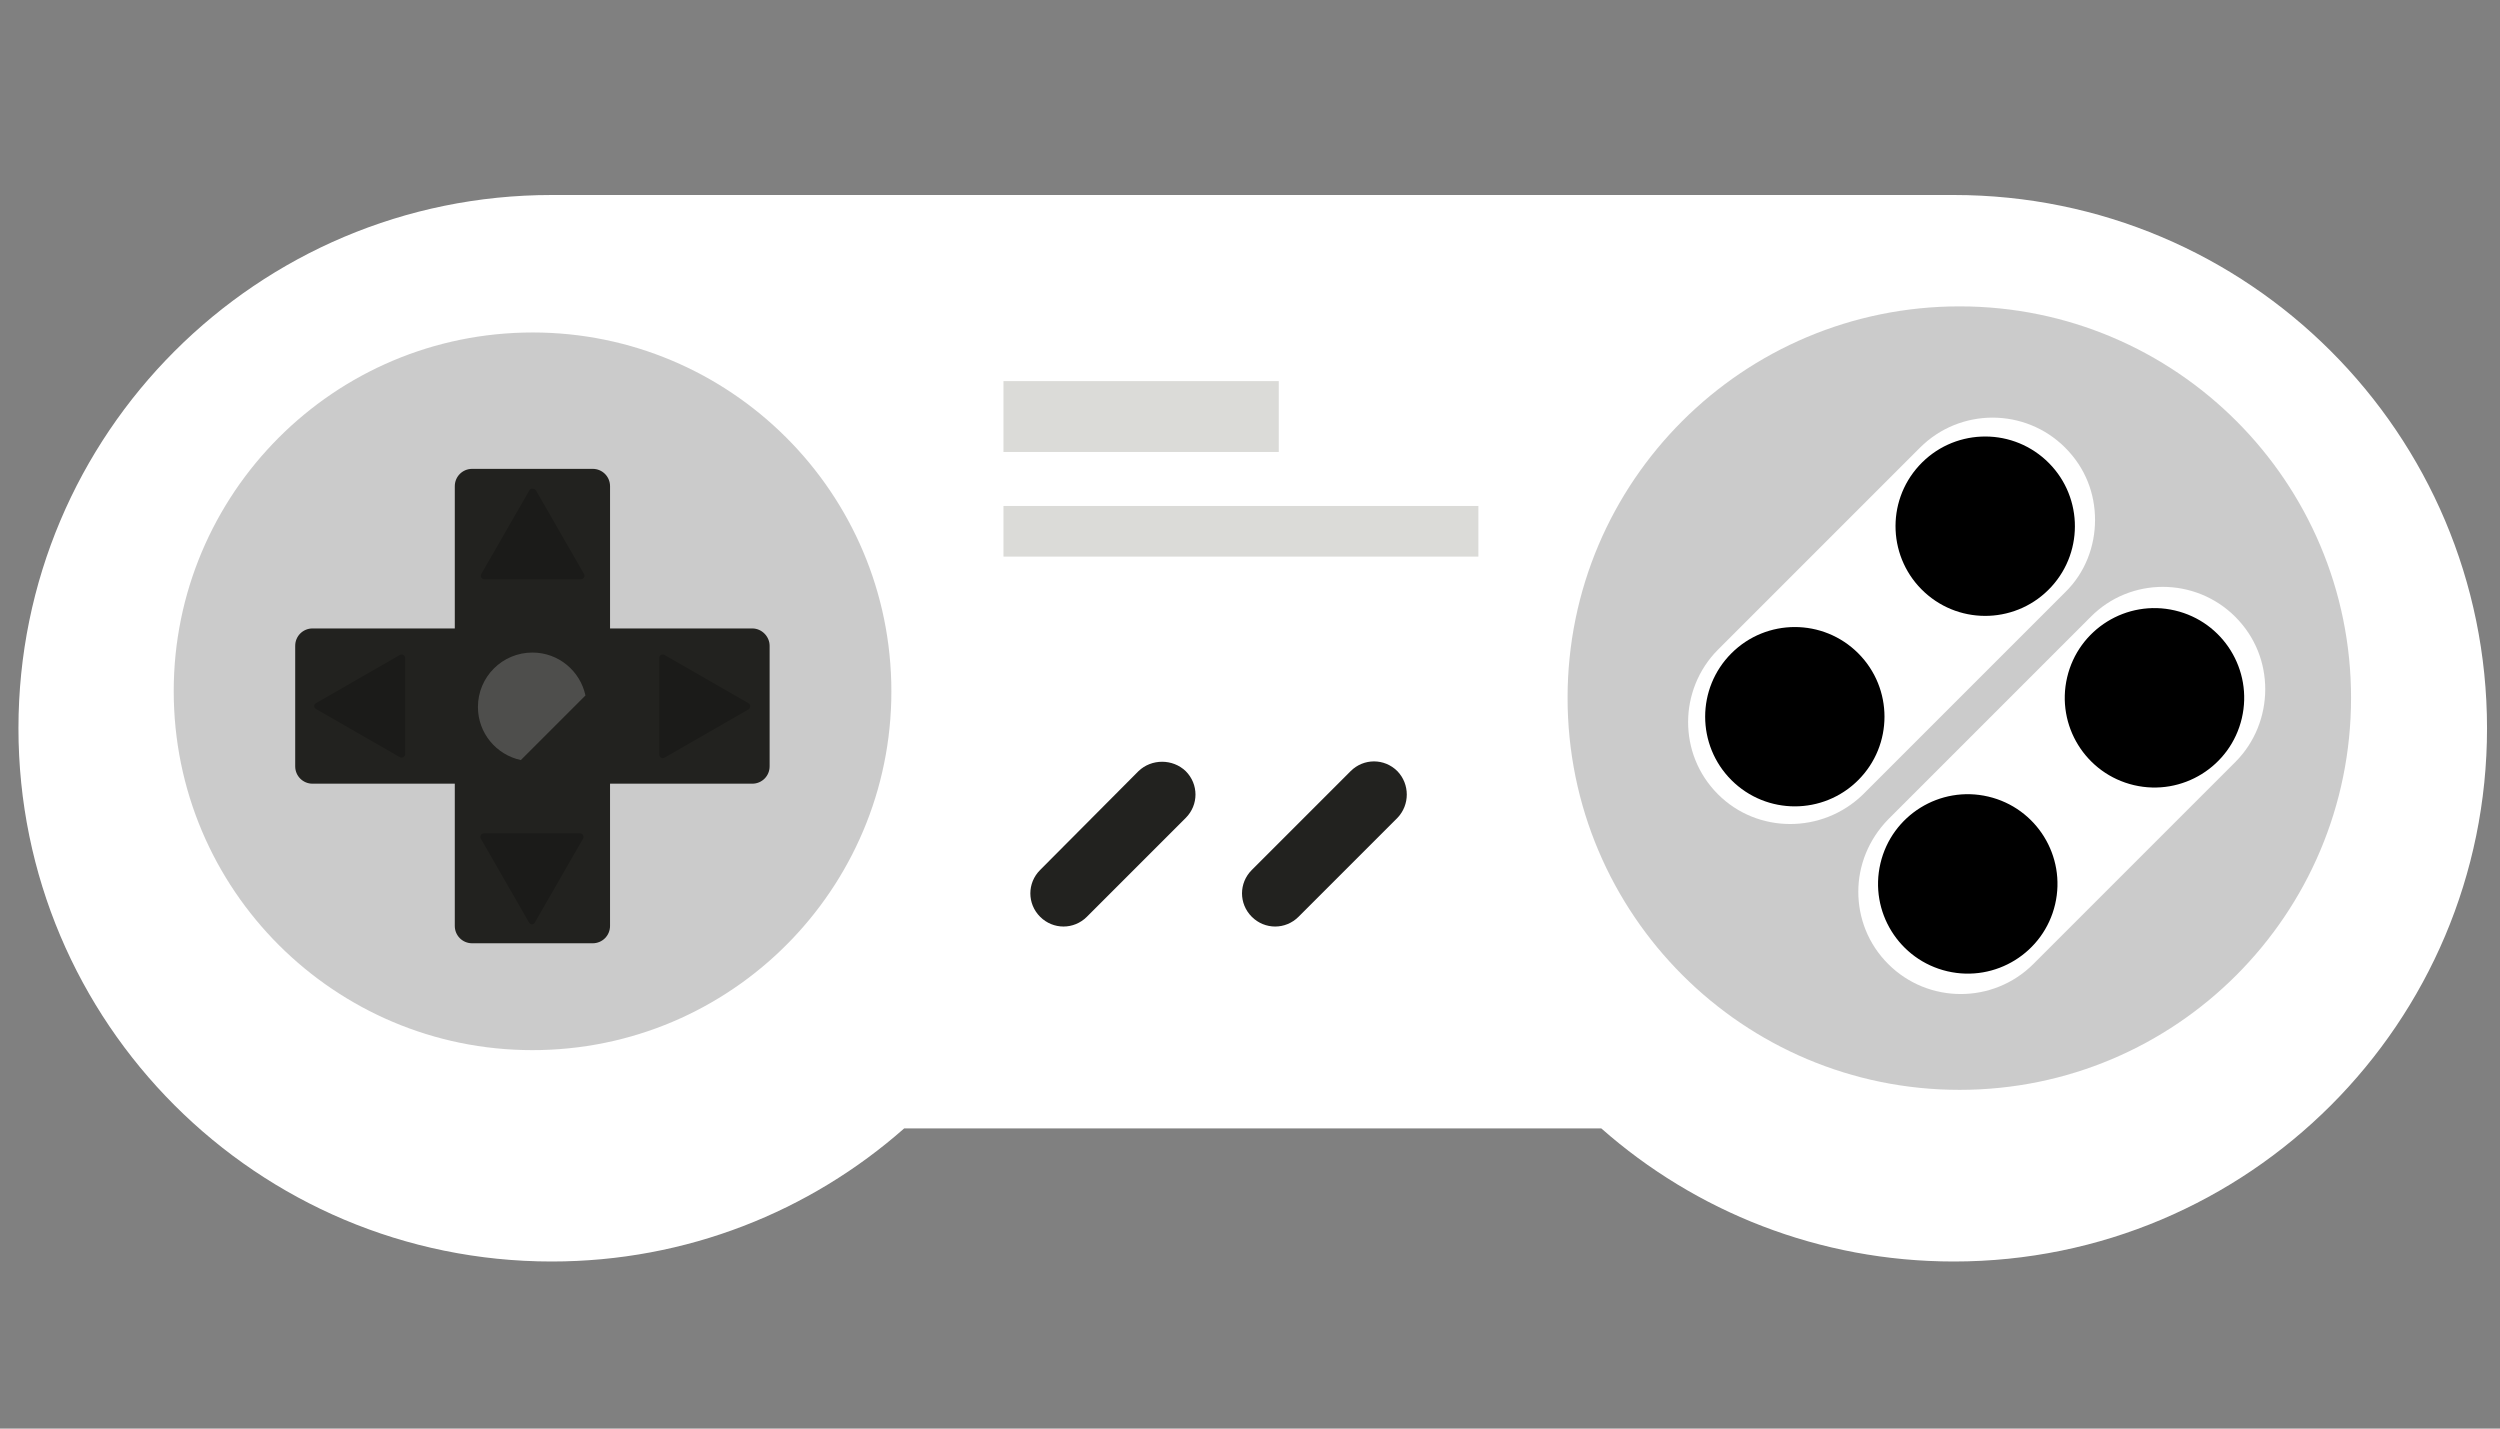 <?xml version="1.0" encoding="UTF-8" standalone="no"?>
<!--?xml version="1.0" encoding="iso-8859-1"?-->

<!-- Generator: Adobe Illustrator 24.0.2, SVG Export Plug-In . SVG Version: 6.00 Build 0)  -->

<svg
   version="1.1"
   id="_x34_"
   x="0px"
   y="0px"
   viewBox="0 0 42 24"
   style="opacity:1"
   xml:space="preserve"
   sodipodi:docname="snes.svg"
   width="42"
   height="24"
   inkscape:version="1.2.1 (9c6d41e410, 2022-07-14)"
   xmlns:inkscape="http://www.inkscape.org/namespaces/inkscape"
   xmlns:sodipodi="http://sodipodi.sourceforge.net/DTD/sodipodi-0.dtd"
   xmlns="http://www.w3.org/2000/svg"
   xmlns:svg="http://www.w3.org/2000/svg"><rect x="0" y="0" width="42" height="24" fill="#808080" stroke="none"/><defs
   id="defs51" /><sodipodi:namedview
   id="namedview49"
   pagecolor="#ffffff"
   bordercolor="#000000"
   borderopacity="0.25"
   inkscape:showpageshadow="2"
   inkscape:pageopacity="0.0"
   inkscape:pagecheckerboard="0"
   inkscape:deskcolor="#d1d1d1"
   showgrid="false"
   inkscape:zoom="28.262174"
   inkscape:cx="24.113502"
   inkscape:cy="18.328385"
   inkscape:window-width="1858"
   inkscape:window-height="1057"
   inkscape:window-x="54"
   inkscape:window-y="-8"
   inkscape:window-maximized="1"
   inkscape:current-layer="_x34_" />
<style
   type="text/css"
   id="style2">
	.st0{fill:#DCDAD9;}
	.st1{opacity:0.5;fill:#B9B8B2;}
	.st2{opacity:3.000000e-02;fill:#040000;}
	.st3{fill:#22221F;}
	.st4{fill:#35479A;}
	.st5{fill:#1A6F38;}
	.st6{fill:#E62230;}
	.st7{fill:#EAC01C;}
	.st8{opacity:0.2;fill:#FFFFFF;}
	.st9{opacity:0.2;fill:#040000;}
</style>
<g
   id="g46"
   transform="matrix(0.081,0,0,0.081,0.31,3.276)">
	<path
   class="st0"
   d="M 401.4,0 H 110.6 C 49.5,0 0,49.5 0,110.6 c 0,61.1 49.5,110.6 110.6,110.6 28,0 53.6,-10.4 73.1,-27.6 h 144.6 c 19.5,17.2 45.1,27.6 73.1,27.6 C 462.5,221.2 512,171.7 512,110.6 512,49.5 462.5,0 401.4,0 Z"
   style="fill:#ffffff"
   id="path4" />
	<g
   id="g14">
		<path
   class="st1"
   d="m 402.6,23.1 c -44.9,0 -81.3,36.3 -81.3,81.2 0,44.9 36.4,81.3 81.3,81.3 44.9,0 81.2,-36.4 81.2,-81.3 0,-44.8 -36.3,-81.2 -81.2,-81.2 z m -50.1,101.2 c -4.2,-4.2 -6.2,-9.6 -6.2,-15 0,-5.4 2.1,-10.9 6.2,-15 l 41.9,-41.9 c 8.3,-8.3 21.8,-8.3 30.1,0 4.2,4.2 6.2,9.5 6.2,15 0,5.4 -2,10.9 -6.2,15 l -42,42 c -8.4,8.1 -21.8,8.1 -30,-0.1 z m 107.3,-6.7 -41.9,41.9 c -8.3,8.3 -21.8,8.3 -30.1,0 -4.2,-4.2 -6.2,-9.6 -6.2,-15 0,-5.4 2.1,-10.8 6.2,-15 l 42,-42 c 8.2,-8.3 21.7,-8.3 30,0 4.2,4.2 6.2,9.6 6.2,15 0,5.5 -2.1,11 -6.2,15.1 z"
   id="path6"
   style="fill:#999999" />
		
			<circle
   transform="matrix(1,-0.025,0.025,1,-2.545,2.703)"
   class="st1"
   cx="106.6"
   cy="102.9"
   id="ellipse8"
   style="fill:#999999"
   r="74.4" />
		<rect
   x="204.3"
   y="38.6"
   class="st1"
   width="57.1"
   height="14.7"
   id="rect10" />
		<rect
   x="204.3"
   y="64.5"
   class="st1"
   width="98.5"
   height="10.5"
   id="rect12" />
	</g>
	<path
   class="st2"
   d="m 512,109.2 v 1.4 c 0,61.1 -49.5,110.6 -110.6,110.6 -28,0 -53.6,-10.4 -73.1,-27.6 H 183.7 c -19.5,17.2 -45,27.6 -73.1,27.6 C 49.5,221.2 0,171.7 0,110.6 v -1.4 c 0.7,47.7 50,86.2 110.6,86.2 28,0 53.6,-8.3 73.1,-21.8 h 144.6 c 19.5,13.6 45.1,21.8 73.1,21.8 60.6,0.1 109.8,-38.5 110.6,-86.2 z"
   style="fill:#ffffff"
   id="path16" />
	<g
   id="g24">
		<path
   class="st3"
   d="M 232.3,119.5 211.9,140 c -2.7,2.7 -2.7,7 0,9.7 2.7,2.7 7,2.7 9.7,0 l 20.5,-20.5 c 2.7,-2.7 2.7,-7 0,-9.7 -2.7,-2.6 -7.1,-2.6 -9.8,0 z"
   id="path18" />
		<path
   class="st3"
   d="m 286,119.5 c -2.7,-2.7 -7,-2.7 -9.7,0 L 255.8,140 c -2.7,2.7 -2.7,7 0,9.7 2.7,2.7 7,2.7 9.7,0 L 286,129.2 c 2.6,-2.7 2.6,-7 0,-9.7 z"
   id="path20" />
		<path
   class="st3"
   d="M 152.2,89.9 H 122.7 V 60.4 c 0,-2 -1.6,-3.6 -3.6,-3.6 h -25 c -2,0 -3.6,1.6 -3.6,3.6 V 89.9 H 61 c -2,0 -3.6,1.6 -3.6,3.6 v 25 c 0,2 1.6,3.6 3.6,3.6 h 29.5 v 29.5 c 0,2 1.6,3.6 3.6,3.6 h 25 c 2,0 3.6,-1.6 3.6,-3.6 v -29.5 h 29.5 c 2,0 3.6,-1.6 3.6,-3.6 v -25 c 0,-1.9 -1.6,-3.6 -3.6,-3.6 z"
   id="path22" />
	</g>
	
		<circle
   transform="matrix(0.675,-0.738,0.738,0.675,81.814,323.284)"
   class="st4"
   cx="407.9"
   cy="68.8"
   id="ellipse26"
   style="fill:#000000"
   r="18.6" />
	
		<circle
   transform="matrix(0.707,-0.707,0.707,0.707,31.406,292.237)"
   class="st5"
   cx="368.5"
   cy="108.2"
   id="ellipse28"
   style="fill:#000000"
   r="18.6" />
	
		<circle
   transform="matrix(0.228,-0.974,0.974,0.228,240.361,511.869)"
   class="st6"
   cx="442.9"
   cy="104.4"
   id="ellipse30"
   style="fill:#000000"
   r="18.6" />
	
		<circle
   transform="matrix(0.228,-0.974,0.974,0.228,172.839,504.071)"
   class="st7"
   cx="404.3"
   cy="143"
   id="ellipse32"
   style="fill:#000000"
   r="18.6" />
	<path
   class="st8"
   d="m 106.6,94.9 c -6.2,0 -11.3,5 -11.3,11.3 0,5.4 3.8,9.9 8.9,11 l 13.4,-13.4 c -1.1,-5.1 -5.6,-8.9 -11,-8.9 z"
   id="path34" />
	<g
   id="g44">
		<path
   class="st9"
   d="M 106,61.2 96,78.6 c -0.3,0.5 0.1,1.1 0.6,1.1 h 20.1 c 0.5,0 0.9,-0.6 0.6,-1.1 l -10,-17.4 c -0.4,-0.4 -1.1,-0.4 -1.3,0 z"
   id="path36" />
		<path
   class="st9"
   d="m 96.5,132.4 c -0.5,0 -0.9,0.6 -0.6,1.1 l 10,17.4 c 0.3,0.5 0.9,0.5 1.2,0 l 10,-17.4 c 0.3,-0.5 -0.1,-1.1 -0.6,-1.1 z"
   id="path38" />
		<path
   class="st9"
   d="M 151.4,105.4 134,95.4 c -0.5,-0.3 -1.1,0.1 -1.1,0.6 v 20.1 c 0,0.5 0.6,0.9 1.1,0.6 l 17.4,-10 c 0.5,-0.3 0.5,-1 0,-1.3 z"
   id="path40" />
		<path
   class="st9"
   d="m 79.1,95.4 -17.4,10 c -0.5,0.3 -0.5,0.9 0,1.2 l 17.4,10 c 0.5,0.3 1.1,-0.1 1.1,-0.6 V 96 c 0,-0.5 -0.6,-0.9 -1.1,-0.6 z"
   id="path42" />
	</g>
</g>
</svg>

